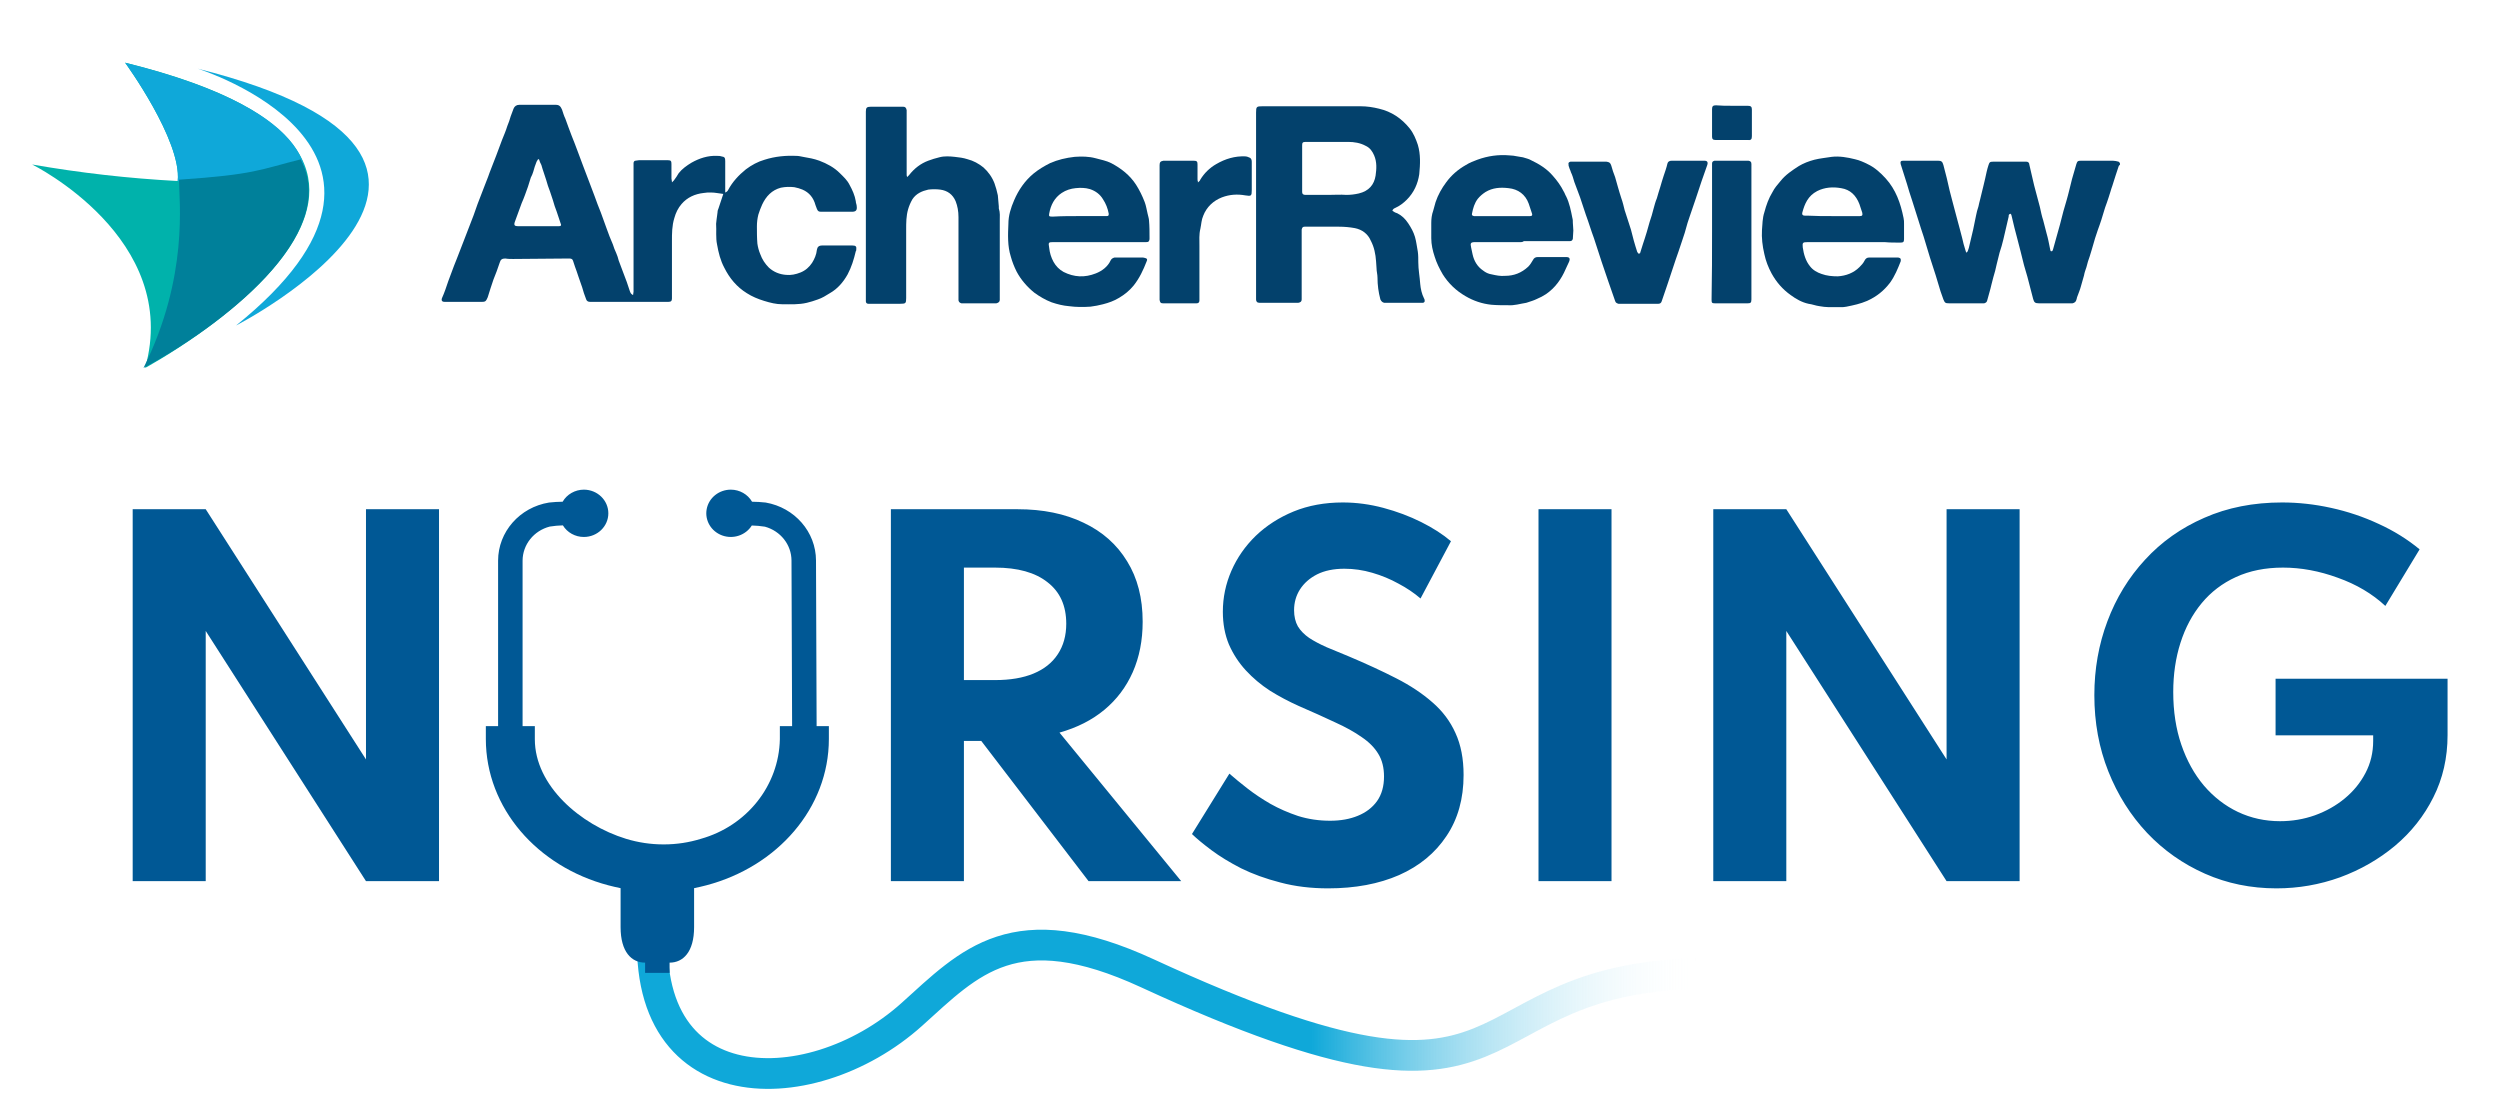 <svg width="122" height="54" viewBox="0 0 122 54" fill="none" xmlns="http://www.w3.org/2000/svg">
<path d="M32 44C30.5 54 39.5 54 44.5 49.5C47.33 46.953 49.5 44.5 56 47.5C75.521 56.51 70.5 47.5 83.5 47.5" stroke="url(#paint0_linear_10_10268)" stroke-width="1.5" stroke-linecap="round"/>
<path d="M32.676 47.541V47.476H31.481V47.541V46.977C30.823 46.977 30.285 46.458 30.285 45.246V43.342C30.082 43.301 29.884 43.255 29.687 43.203C26.226 42.291 23.709 39.441 23.709 36.06V35.436H24.307V27.358C24.309 25.954 25.36 24.757 26.794 24.524C27.014 24.5 27.235 24.486 27.457 24.484C27.666 24.122 28.062 23.896 28.491 23.895C29.152 23.895 29.687 24.412 29.687 25.05C29.687 25.687 29.152 26.204 28.491 26.204C28.071 26.204 27.681 25.989 27.469 25.638C27.255 25.643 27.041 25.663 26.83 25.696C26.049 25.897 25.506 26.578 25.502 27.358V35.436H26.1V36.077C26.1 38.333 28.312 40.249 30.554 40.935C31.144 41.115 31.759 41.207 32.377 41.207H32.407C33.016 41.206 33.621 41.115 34.201 40.935C36.449 40.304 38.01 38.336 38.057 36.077V35.436H38.655L38.625 27.352C38.622 26.584 38.093 25.911 37.328 25.702C37.116 25.669 36.902 25.649 36.688 25.644C36.39 26.122 35.781 26.326 35.24 26.129C34.7 25.932 34.383 25.39 34.487 24.841C34.591 24.292 35.088 23.894 35.666 23.895C36.095 23.896 36.491 24.122 36.7 24.484C36.922 24.486 37.143 24.5 37.364 24.524C38.783 24.77 39.817 25.96 39.821 27.352L39.851 35.436H40.449V36.06C40.449 39.441 37.931 42.291 34.47 43.203C34.273 43.255 34.075 43.301 33.872 43.342V45.246C33.872 46.458 33.334 46.977 32.676 46.977V47.541Z" fill="#005895"/>
<path d="M6.475 43V24.85H10.039L17.86 37.06V24.85H21.424V43H17.86L10.039 30.79V43H6.475Z" fill="#005895"/>
<path d="M43.475 43V24.85H49.657C50.896 24.85 51.971 25.07 52.88 25.51C53.797 25.943 54.504 26.57 55.003 27.391C55.509 28.205 55.762 29.188 55.762 30.339C55.762 31.248 55.601 32.07 55.278 32.803C54.955 33.529 54.493 34.141 53.892 34.64C53.291 35.139 52.561 35.509 51.703 35.751L57.643 43H53.122L47.886 36.158H47.039V43H43.475ZM47.039 33.188H48.557C49.298 33.188 49.925 33.082 50.438 32.869C50.951 32.656 51.344 32.345 51.615 31.934C51.894 31.516 52.033 31.017 52.033 30.438C52.033 29.558 51.729 28.883 51.12 28.414C50.519 27.937 49.664 27.699 48.557 27.699H47.039V33.188ZM64.812 43.352C63.969 43.352 63.192 43.257 62.48 43.066C61.769 42.883 61.131 42.652 60.566 42.373C60.009 42.087 59.529 41.794 59.125 41.493C58.722 41.192 58.403 40.928 58.168 40.701L59.994 37.753C60.236 37.966 60.526 38.204 60.863 38.468C61.201 38.732 61.578 38.985 61.996 39.227C62.414 39.462 62.865 39.66 63.349 39.821C63.841 39.975 64.361 40.052 64.911 40.052C65.425 40.052 65.876 39.971 66.264 39.81C66.66 39.649 66.972 39.41 67.199 39.095C67.427 38.772 67.54 38.373 67.54 37.896C67.54 37.463 67.449 37.097 67.265 36.796C67.082 36.488 66.811 36.213 66.451 35.971C66.099 35.722 65.663 35.48 65.142 35.245C64.629 35.003 64.042 34.739 63.382 34.453C62.891 34.233 62.422 33.984 61.974 33.705C61.534 33.419 61.142 33.089 60.797 32.715C60.453 32.341 60.178 31.919 59.972 31.45C59.774 30.973 59.675 30.442 59.675 29.855C59.675 29.158 59.815 28.491 60.093 27.853C60.372 27.215 60.768 26.647 61.281 26.148C61.802 25.649 62.418 25.253 63.129 24.96C63.848 24.667 64.647 24.52 65.527 24.52C66.187 24.52 66.847 24.608 67.507 24.784C68.167 24.96 68.783 25.191 69.355 25.477C69.927 25.763 70.411 26.075 70.807 26.412L69.322 29.206C69.007 28.935 68.648 28.693 68.244 28.48C67.848 28.26 67.423 28.084 66.968 27.952C66.521 27.82 66.066 27.754 65.604 27.754C65.084 27.754 64.64 27.846 64.273 28.029C63.914 28.212 63.635 28.458 63.437 28.766C63.247 29.067 63.151 29.404 63.151 29.778C63.151 30.086 63.214 30.35 63.338 30.57C63.47 30.783 63.654 30.97 63.888 31.131C64.123 31.285 64.405 31.435 64.735 31.582C65.065 31.721 65.428 31.872 65.824 32.033C66.675 32.392 67.445 32.748 68.134 33.1C68.824 33.452 69.414 33.844 69.905 34.277C70.397 34.702 70.771 35.201 71.027 35.773C71.291 36.345 71.423 37.027 71.423 37.819C71.423 38.978 71.145 39.971 70.587 40.8C70.037 41.629 69.267 42.263 68.277 42.703C67.287 43.136 66.132 43.352 64.812 43.352ZM75.079 43V24.85H78.642V43H75.079ZM83.608 43V24.85H87.172L94.993 37.06V24.85H98.557V43H94.993L87.172 30.79V43H83.608ZM111.092 43.352C109.846 43.352 108.683 43.114 107.605 42.637C106.527 42.16 105.585 41.497 104.778 40.646C103.972 39.788 103.341 38.787 102.886 37.643C102.432 36.499 102.204 35.26 102.204 33.925C102.204 32.649 102.417 31.446 102.842 30.317C103.268 29.18 103.88 28.179 104.679 27.314C105.479 26.441 106.443 25.759 107.572 25.268C108.702 24.769 109.967 24.52 111.367 24.52C112.159 24.52 112.955 24.608 113.754 24.784C114.561 24.96 115.335 25.22 116.075 25.565C116.816 25.902 117.483 26.317 118.077 26.808L116.405 29.569C115.767 28.975 114.994 28.517 114.084 28.194C113.182 27.864 112.291 27.699 111.411 27.699C110.546 27.699 109.78 27.853 109.112 28.161C108.452 28.462 107.895 28.887 107.44 29.437C106.986 29.987 106.641 30.632 106.406 31.373C106.172 32.106 106.054 32.906 106.054 33.771C106.054 34.717 106.186 35.575 106.45 36.345C106.714 37.115 107.081 37.779 107.55 38.336C108.027 38.893 108.581 39.322 109.211 39.623C109.849 39.924 110.535 40.074 111.268 40.074C111.855 40.074 112.42 39.979 112.962 39.788C113.512 39.59 114 39.315 114.425 38.963C114.851 38.611 115.188 38.197 115.437 37.72C115.687 37.243 115.811 36.723 115.811 36.158V35.883H111.048V33.122H119.441V35.872C119.441 36.979 119.21 37.991 118.748 38.908C118.294 39.817 117.67 40.606 116.878 41.273C116.086 41.933 115.192 42.446 114.194 42.813C113.197 43.172 112.163 43.352 111.092 43.352Z" fill="#005895"/>
<path d="M103.457 8.031C103.434 8.054 103.387 8.101 103.387 8.125C103.34 8.266 103.293 8.407 103.247 8.548C103.2 8.713 103.129 8.901 103.083 9.065C103.012 9.253 102.965 9.465 102.895 9.653C102.848 9.818 102.778 9.982 102.731 10.123C102.661 10.335 102.614 10.523 102.544 10.734C102.497 10.899 102.427 11.063 102.38 11.205C102.333 11.346 102.286 11.487 102.239 11.628C102.193 11.816 102.122 12.004 102.075 12.192C102.052 12.286 102.005 12.403 101.982 12.498C101.911 12.686 101.865 12.85 101.818 13.038C101.771 13.179 101.724 13.297 101.701 13.438C101.654 13.602 101.607 13.767 101.56 13.932C101.513 14.12 101.443 14.284 101.373 14.472C101.349 14.519 101.349 14.59 101.326 14.637C101.302 14.731 101.232 14.778 101.139 14.802C101.068 14.802 100.975 14.802 100.904 14.802C100.436 14.802 99.967 14.802 99.499 14.802C99.311 14.802 99.265 14.755 99.218 14.59C99.124 14.237 99.031 13.861 98.937 13.508C98.89 13.32 98.82 13.132 98.773 12.944C98.726 12.733 98.656 12.498 98.609 12.286C98.562 12.074 98.492 11.863 98.445 11.651C98.398 11.463 98.351 11.299 98.304 11.111C98.257 10.922 98.211 10.711 98.164 10.523C98.164 10.499 98.14 10.452 98.117 10.429C98.023 10.452 98.023 10.499 98.023 10.57C97.93 10.946 97.859 11.299 97.766 11.675C97.719 11.886 97.648 12.121 97.578 12.333C97.531 12.521 97.485 12.709 97.438 12.897C97.391 13.109 97.344 13.32 97.274 13.532C97.204 13.767 97.157 14.026 97.086 14.261C97.04 14.402 97.016 14.543 96.969 14.684C96.946 14.755 96.899 14.778 96.829 14.802C96.782 14.802 96.735 14.802 96.688 14.802C96.173 14.802 95.658 14.802 95.119 14.802C94.931 14.802 94.908 14.778 94.838 14.613C94.791 14.472 94.744 14.355 94.697 14.214C94.627 13.955 94.533 13.697 94.463 13.438C94.369 13.156 94.276 12.85 94.182 12.568C94.088 12.239 93.971 11.886 93.877 11.557C93.784 11.299 93.713 11.04 93.62 10.758C93.526 10.429 93.409 10.123 93.315 9.794C93.222 9.512 93.128 9.23 93.058 8.971C92.964 8.642 92.847 8.336 92.753 8.007C92.73 7.89 92.753 7.843 92.87 7.843C92.917 7.843 92.964 7.843 92.987 7.843C93.479 7.843 93.995 7.843 94.486 7.843C94.51 7.843 94.557 7.843 94.58 7.843C94.744 7.843 94.791 7.89 94.838 8.054C94.885 8.266 94.955 8.478 95.002 8.689C95.049 8.877 95.095 9.089 95.142 9.3C95.189 9.488 95.236 9.653 95.283 9.841C95.353 10.076 95.4 10.311 95.47 10.546C95.517 10.758 95.587 10.946 95.634 11.158C95.681 11.299 95.704 11.463 95.751 11.604C95.798 11.816 95.845 12.004 95.915 12.216C95.915 12.239 95.939 12.286 95.962 12.333C96.009 12.286 96.032 12.262 96.032 12.239C96.056 12.192 96.056 12.145 96.079 12.098C96.15 11.792 96.22 11.487 96.29 11.205C96.337 10.97 96.384 10.758 96.43 10.523C96.454 10.382 96.501 10.217 96.548 10.076C96.594 9.841 96.665 9.629 96.712 9.394C96.758 9.183 96.829 8.948 96.876 8.713C96.922 8.501 96.969 8.266 97.04 8.054C97.086 7.913 97.11 7.89 97.274 7.89C97.766 7.89 98.281 7.89 98.773 7.89C98.82 7.89 98.843 7.89 98.89 7.89C98.984 7.89 99.031 7.96 99.031 8.031C99.101 8.36 99.194 8.713 99.265 9.042C99.358 9.394 99.452 9.747 99.546 10.1C99.593 10.311 99.639 10.546 99.71 10.758C99.757 10.97 99.827 11.181 99.874 11.393C99.944 11.628 99.991 11.886 100.038 12.121C100.061 12.168 100.038 12.262 100.108 12.262C100.178 12.262 100.178 12.192 100.202 12.121C100.319 11.722 100.412 11.346 100.53 10.946C100.576 10.734 100.647 10.523 100.693 10.311C100.74 10.123 100.811 9.935 100.857 9.747C100.904 9.606 100.928 9.465 100.975 9.3C101.021 9.112 101.068 8.924 101.115 8.736C101.185 8.501 101.256 8.266 101.326 8.007C101.373 7.866 101.396 7.843 101.56 7.843C101.865 7.843 102.146 7.843 102.45 7.843C102.661 7.843 102.895 7.843 103.106 7.843C103.2 7.843 103.293 7.866 103.387 7.89C103.457 7.937 103.457 7.984 103.457 8.031Z" fill="#03416C"/>
<path d="M30.894 14.401C30.894 14.331 30.917 14.284 30.917 14.237C30.917 13.908 30.917 13.555 30.917 13.226C30.917 11.51 30.917 9.794 30.917 8.054C30.917 8.03 30.917 7.983 30.917 7.96C30.917 7.889 30.964 7.842 31.011 7.842C31.058 7.842 31.128 7.819 31.175 7.819C31.62 7.819 32.065 7.819 32.533 7.819C32.557 7.819 32.58 7.819 32.603 7.819C32.744 7.819 32.767 7.866 32.767 8.007C32.767 8.242 32.767 8.477 32.767 8.712C32.767 8.759 32.791 8.806 32.791 8.9C32.838 8.853 32.861 8.83 32.885 8.806C32.978 8.689 33.048 8.571 33.119 8.454C33.283 8.242 33.517 8.077 33.751 7.936C34.126 7.725 34.547 7.584 34.993 7.607C35.063 7.607 35.133 7.607 35.203 7.631C35.367 7.654 35.391 7.701 35.391 7.866C35.391 8.265 35.391 8.665 35.391 9.065C35.391 9.182 35.391 9.276 35.391 9.394C35.461 9.37 35.508 9.323 35.531 9.276C35.742 8.877 36.047 8.548 36.398 8.265C36.679 8.054 36.983 7.889 37.311 7.795C37.827 7.631 38.342 7.584 38.857 7.607C38.974 7.607 39.068 7.631 39.185 7.654C39.466 7.701 39.724 7.748 39.982 7.842C40.356 7.983 40.708 8.171 40.989 8.454C41.153 8.618 41.34 8.783 41.457 9.018C41.598 9.276 41.715 9.535 41.762 9.817C41.762 9.911 41.809 9.982 41.809 10.076C41.832 10.264 41.762 10.334 41.574 10.334C41.176 10.334 40.755 10.334 40.356 10.334C40.263 10.334 40.169 10.334 40.075 10.334C39.958 10.334 39.911 10.311 39.864 10.193C39.841 10.123 39.818 10.076 39.794 10.005C39.7 9.652 39.49 9.394 39.162 9.253C39.045 9.206 38.904 9.159 38.764 9.135C38.553 9.112 38.342 9.112 38.108 9.159C37.663 9.276 37.382 9.582 37.194 9.982C37.124 10.146 37.054 10.311 37.007 10.475C36.96 10.663 36.937 10.851 36.937 11.04C36.937 11.322 36.937 11.604 36.96 11.886C36.983 12.05 37.03 12.239 37.101 12.403C37.194 12.662 37.335 12.873 37.522 13.061C37.757 13.273 38.038 13.39 38.365 13.414C38.6 13.438 38.834 13.39 39.068 13.296C39.302 13.202 39.49 13.038 39.63 12.826C39.747 12.638 39.841 12.427 39.864 12.191C39.888 12.05 39.958 11.98 40.122 11.98C40.38 11.98 40.638 11.98 40.919 11.98C41.153 11.98 41.387 11.98 41.598 11.98C41.762 11.98 41.809 12.027 41.785 12.191C41.785 12.215 41.785 12.239 41.762 12.262C41.668 12.662 41.551 13.038 41.364 13.39C41.153 13.767 40.872 14.096 40.497 14.307C40.309 14.425 40.122 14.542 39.911 14.613C39.724 14.683 39.56 14.73 39.373 14.777C38.974 14.871 38.576 14.848 38.178 14.848C37.874 14.848 37.593 14.777 37.288 14.683C36.983 14.589 36.702 14.472 36.445 14.307C35.953 14.002 35.602 13.579 35.344 13.061C35.157 12.709 35.063 12.332 34.993 11.933C34.922 11.604 34.969 11.251 34.946 10.922C34.946 10.851 34.969 10.781 34.969 10.71C34.993 10.593 34.993 10.475 35.016 10.358C35.016 10.287 35.039 10.217 35.063 10.17C35.133 9.982 35.18 9.794 35.25 9.605C35.274 9.558 35.274 9.511 35.297 9.464C35.086 9.441 34.899 9.394 34.688 9.394C34.571 9.394 34.454 9.394 34.337 9.417C33.915 9.464 33.54 9.629 33.259 9.958C33.095 10.146 32.978 10.381 32.908 10.64C32.791 11.016 32.791 11.392 32.791 11.768C32.791 12.662 32.791 13.555 32.791 14.472C32.791 14.495 32.791 14.519 32.791 14.566C32.791 14.683 32.744 14.73 32.627 14.73C32.58 14.73 32.557 14.73 32.51 14.73C31.292 14.73 30.074 14.73 28.879 14.73C28.856 14.73 28.809 14.73 28.785 14.73C28.692 14.73 28.622 14.683 28.598 14.589C28.528 14.401 28.458 14.213 28.411 14.025C28.34 13.837 28.294 13.673 28.223 13.485C28.177 13.32 28.106 13.155 28.059 13.014C28.036 12.92 27.989 12.826 27.966 12.732C27.942 12.638 27.872 12.615 27.778 12.615C26.865 12.615 25.951 12.638 25.038 12.638C24.921 12.638 24.78 12.638 24.663 12.615C24.499 12.615 24.429 12.662 24.382 12.826C24.288 13.108 24.195 13.367 24.078 13.649C24.031 13.79 23.984 13.931 23.937 14.072C23.89 14.213 23.843 14.378 23.797 14.519C23.773 14.542 23.773 14.589 23.75 14.613C23.703 14.707 23.656 14.73 23.539 14.73C23.328 14.73 23.117 14.73 22.93 14.73C22.555 14.73 22.18 14.73 21.782 14.73C21.759 14.73 21.712 14.73 21.688 14.73C21.571 14.73 21.524 14.66 21.571 14.542C21.688 14.284 21.782 14.002 21.876 13.72C21.97 13.461 22.063 13.226 22.157 12.967C22.204 12.85 22.251 12.732 22.297 12.615C22.415 12.332 22.508 12.05 22.625 11.768C22.719 11.533 22.813 11.275 22.906 11.04C23.047 10.687 23.188 10.311 23.305 9.958C23.398 9.723 23.492 9.464 23.586 9.229C23.633 9.088 23.703 8.947 23.75 8.806C23.797 8.689 23.843 8.571 23.89 8.43C24.007 8.148 24.101 7.866 24.218 7.584C24.312 7.325 24.405 7.09 24.499 6.831C24.593 6.596 24.686 6.385 24.757 6.15C24.827 5.985 24.874 5.844 24.921 5.679C24.968 5.562 25.014 5.421 25.061 5.303C25.108 5.186 25.202 5.115 25.342 5.115C25.928 5.115 26.514 5.115 27.122 5.115C27.287 5.115 27.357 5.186 27.427 5.35C27.474 5.491 27.521 5.656 27.591 5.797C27.685 6.079 27.802 6.361 27.895 6.62C27.989 6.855 28.083 7.09 28.177 7.349C28.27 7.607 28.364 7.842 28.458 8.101C28.551 8.359 28.668 8.642 28.762 8.9C28.856 9.135 28.926 9.347 29.02 9.582C29.113 9.841 29.207 10.099 29.324 10.381C29.418 10.64 29.512 10.899 29.605 11.157C29.699 11.416 29.793 11.674 29.91 11.933C29.957 12.074 30.003 12.215 30.074 12.356C30.121 12.474 30.168 12.591 30.191 12.709C30.331 13.061 30.448 13.414 30.589 13.767C30.636 13.908 30.683 14.049 30.73 14.19C30.776 14.307 30.776 14.331 30.894 14.401ZM26.303 7.772C26.279 7.772 26.279 7.772 26.256 7.772C26.232 7.819 26.209 7.842 26.186 7.889C26.115 8.054 26.069 8.218 26.022 8.383C25.998 8.477 25.951 8.571 25.904 8.665C25.858 8.806 25.811 8.971 25.764 9.112C25.67 9.37 25.577 9.652 25.459 9.911C25.342 10.217 25.249 10.499 25.132 10.804C25.061 10.992 25.108 11.04 25.296 11.04C25.928 11.04 26.537 11.04 27.169 11.04C27.193 11.04 27.216 11.04 27.263 11.04C27.38 11.04 27.404 10.992 27.357 10.899C27.287 10.71 27.24 10.522 27.169 10.334C27.099 10.146 27.029 9.958 26.982 9.77C26.935 9.629 26.888 9.488 26.841 9.347C26.771 9.159 26.701 8.971 26.654 8.783C26.584 8.548 26.49 8.312 26.42 8.054C26.373 7.96 26.326 7.866 26.303 7.772Z" fill="#03416C"/>
<path d="M67.948 10.287C68.019 10.334 68.089 10.381 68.183 10.405C68.417 10.522 68.581 10.687 68.721 10.898C68.862 11.11 68.979 11.321 69.049 11.556C69.12 11.792 69.143 12.05 69.19 12.285C69.213 12.45 69.213 12.638 69.213 12.803C69.213 13.155 69.284 13.508 69.307 13.86C69.33 14.095 69.377 14.331 69.494 14.566C69.518 14.589 69.518 14.613 69.518 14.636C69.541 14.707 69.518 14.754 69.448 14.777C69.401 14.777 69.354 14.777 69.33 14.777C68.768 14.777 68.23 14.777 67.667 14.777C67.621 14.777 67.574 14.777 67.55 14.777C67.457 14.754 67.41 14.707 67.363 14.613C67.269 14.26 67.222 13.907 67.222 13.555C67.222 13.39 67.175 13.249 67.175 13.085C67.175 12.967 67.152 12.873 67.152 12.755C67.129 12.403 67.058 12.05 66.894 11.745C66.754 11.415 66.473 11.204 66.121 11.133C65.864 11.086 65.606 11.063 65.349 11.063C64.81 11.063 64.294 11.063 63.756 11.063C63.732 11.063 63.709 11.063 63.662 11.063C63.568 11.063 63.545 11.11 63.522 11.204C63.522 11.251 63.522 11.298 63.522 11.321C63.522 12.379 63.522 13.461 63.522 14.519C63.522 14.542 63.522 14.589 63.522 14.613C63.522 14.707 63.475 14.754 63.358 14.777C63.334 14.777 63.287 14.777 63.264 14.777C62.702 14.777 62.14 14.777 61.554 14.777C61.531 14.777 61.507 14.777 61.46 14.777C61.343 14.777 61.296 14.707 61.296 14.613C61.296 14.589 61.296 14.542 61.296 14.519C61.296 11.509 61.296 8.5 61.296 5.491C61.296 5.209 61.32 5.186 61.601 5.186C63.194 5.186 64.786 5.186 66.403 5.186C66.707 5.186 67.011 5.233 67.293 5.303C67.902 5.444 68.394 5.773 68.792 6.267C68.979 6.502 69.096 6.784 69.19 7.066C69.33 7.536 69.307 8.007 69.26 8.5C69.19 8.971 69.002 9.394 68.651 9.746C68.487 9.911 68.3 10.052 68.089 10.146C68.042 10.169 67.972 10.193 67.948 10.287ZM64.81 9.511C64.81 9.488 64.81 9.511 64.81 9.511C65.114 9.511 65.419 9.488 65.7 9.511C65.911 9.511 66.098 9.488 66.309 9.441C66.801 9.323 67.058 9.018 67.129 8.571C67.175 8.242 67.199 7.913 67.058 7.583C66.965 7.372 66.848 7.207 66.637 7.113C66.379 6.972 66.075 6.925 65.794 6.925C65.161 6.925 64.529 6.925 63.873 6.925C63.826 6.925 63.756 6.925 63.709 6.925C63.568 6.925 63.545 6.972 63.545 7.09C63.545 7.113 63.545 7.137 63.545 7.16C63.545 7.866 63.545 8.571 63.545 9.276C63.545 9.3 63.545 9.347 63.545 9.37C63.545 9.464 63.592 9.511 63.709 9.511C64.06 9.511 64.435 9.511 64.81 9.511Z" fill="#03416C"/>
<path d="M44.268 8.641C44.291 8.618 44.338 8.571 44.362 8.547C44.619 8.218 44.924 7.983 45.299 7.842C45.486 7.771 45.65 7.724 45.837 7.677C46.095 7.607 46.353 7.63 46.587 7.654C46.798 7.677 47.008 7.701 47.219 7.771C47.5 7.842 47.758 7.983 47.992 8.171C48.227 8.383 48.414 8.641 48.531 8.947C48.601 9.135 48.648 9.323 48.695 9.535C48.718 9.723 48.718 9.887 48.742 10.075C48.742 10.099 48.742 10.146 48.742 10.169C48.812 10.381 48.789 10.569 48.789 10.781C48.789 12.027 48.789 13.273 48.789 14.542C48.789 14.566 48.789 14.613 48.789 14.636C48.789 14.73 48.718 14.777 48.625 14.801C48.601 14.801 48.554 14.801 48.531 14.801C48.039 14.801 47.524 14.801 47.032 14.801C46.985 14.801 46.962 14.801 46.915 14.801C46.844 14.777 46.798 14.754 46.774 14.66C46.774 14.613 46.774 14.566 46.774 14.519C46.774 13.202 46.774 11.909 46.774 10.593C46.774 10.31 46.727 10.052 46.634 9.817C46.493 9.488 46.236 9.3 45.884 9.253C45.697 9.229 45.486 9.229 45.299 9.253C44.994 9.323 44.713 9.441 44.526 9.723C44.432 9.887 44.362 10.052 44.315 10.216C44.221 10.546 44.221 10.875 44.221 11.204C44.221 12.309 44.221 13.414 44.221 14.542C44.221 14.801 44.198 14.824 43.94 14.824C43.448 14.824 42.98 14.824 42.488 14.824C42.441 14.824 42.418 14.824 42.371 14.824C42.3 14.824 42.254 14.777 42.254 14.707C42.254 14.66 42.254 14.636 42.254 14.589C42.254 11.556 42.254 8.524 42.254 5.491C42.254 5.468 42.254 5.444 42.254 5.444C42.254 5.256 42.3 5.209 42.488 5.209C42.98 5.209 43.472 5.209 43.987 5.209C44.01 5.209 44.034 5.209 44.081 5.209C44.174 5.209 44.221 5.256 44.245 5.374C44.245 5.421 44.245 5.468 44.245 5.491C44.245 6.502 44.245 7.513 44.245 8.5C44.245 8.547 44.245 8.594 44.268 8.641C44.268 8.641 44.245 8.618 44.268 8.641Z" fill="#03416C"/>
<path d="M90.434 11.816C89.685 11.816 88.935 11.816 88.209 11.816C87.975 11.816 87.951 11.839 87.975 12.074C88.022 12.403 88.115 12.733 88.326 12.991C88.467 13.179 88.678 13.297 88.888 13.367C89.146 13.461 89.404 13.485 89.685 13.485C90.083 13.461 90.458 13.32 90.739 13.038C90.832 12.944 90.926 12.85 90.996 12.709C91.043 12.615 91.114 12.568 91.207 12.568C91.254 12.568 91.301 12.568 91.324 12.568C91.723 12.568 92.097 12.568 92.496 12.568C92.542 12.568 92.589 12.568 92.636 12.568C92.753 12.591 92.777 12.639 92.753 12.756C92.613 13.109 92.472 13.461 92.238 13.79C91.933 14.19 91.582 14.472 91.114 14.684C90.786 14.825 90.458 14.895 90.106 14.966C90.013 14.989 89.919 14.989 89.825 14.989C89.638 14.989 89.427 14.989 89.24 14.989C89.099 14.989 88.935 14.966 88.795 14.942C88.607 14.919 88.443 14.848 88.256 14.825C87.928 14.754 87.647 14.59 87.389 14.402C86.991 14.12 86.687 13.767 86.453 13.344C86.288 13.038 86.171 12.733 86.101 12.403C86.007 12.004 85.961 11.604 85.984 11.228C86.007 10.946 86.007 10.64 86.101 10.358C86.195 10.005 86.312 9.676 86.499 9.371C86.593 9.183 86.734 9.018 86.874 8.854C87.132 8.524 87.46 8.313 87.787 8.101C88.022 7.96 88.279 7.866 88.537 7.796C88.818 7.725 89.099 7.702 89.38 7.655C89.755 7.608 90.153 7.678 90.528 7.772C90.739 7.819 90.95 7.913 91.137 8.007C91.488 8.172 91.769 8.43 92.027 8.713C92.261 8.971 92.449 9.277 92.589 9.606C92.73 9.935 92.823 10.288 92.894 10.64C92.917 10.734 92.917 10.828 92.917 10.922C92.917 11.181 92.917 11.416 92.917 11.675C92.917 11.816 92.87 11.839 92.73 11.839C92.472 11.839 92.215 11.839 91.98 11.816C91.465 11.816 90.95 11.816 90.434 11.816ZM89.427 10.546C89.638 10.546 89.849 10.546 90.036 10.546C90.27 10.546 90.528 10.546 90.762 10.546C90.879 10.546 90.903 10.499 90.879 10.382C90.832 10.241 90.786 10.1 90.739 9.959C90.575 9.535 90.294 9.253 89.849 9.183C89.451 9.112 89.052 9.136 88.678 9.324C88.233 9.559 88.069 9.935 87.951 10.382C87.928 10.476 87.975 10.523 88.069 10.523C88.115 10.523 88.139 10.523 88.186 10.523C88.607 10.546 89.029 10.546 89.427 10.546Z" fill="#03416C"/>
<path d="M53.661 11.815C52.934 11.815 52.208 11.815 51.459 11.815C51.154 11.815 51.154 11.815 51.201 12.097C51.225 12.332 51.295 12.567 51.412 12.779C51.529 12.99 51.693 13.155 51.904 13.272C52.419 13.531 52.934 13.555 53.473 13.343C53.778 13.225 54.059 13.014 54.199 12.708C54.246 12.614 54.316 12.591 54.387 12.567C54.41 12.567 54.457 12.567 54.48 12.567C54.902 12.567 55.3 12.567 55.722 12.567C55.769 12.567 55.816 12.567 55.886 12.591C55.98 12.614 56.003 12.661 55.956 12.755C55.792 13.178 55.605 13.578 55.324 13.931C55.113 14.189 54.879 14.377 54.597 14.542C54.363 14.683 54.106 14.777 53.825 14.848C53.637 14.895 53.426 14.941 53.216 14.965C52.864 14.989 52.513 14.989 52.162 14.941C51.88 14.918 51.599 14.848 51.318 14.753C51.014 14.636 50.733 14.471 50.475 14.283C50.124 14.001 49.819 13.649 49.608 13.249C49.491 13.014 49.398 12.779 49.327 12.52C49.163 12.003 49.187 11.462 49.21 10.921C49.21 10.522 49.327 10.146 49.491 9.77C49.702 9.276 50.007 8.829 50.428 8.477C50.686 8.265 50.967 8.1 51.248 7.959C51.623 7.795 52.021 7.701 52.443 7.654C52.794 7.63 53.122 7.63 53.473 7.724C53.731 7.795 53.989 7.842 54.223 7.959C54.715 8.218 55.136 8.547 55.441 9.017C55.605 9.276 55.745 9.558 55.862 9.864C55.933 10.052 55.956 10.24 56.003 10.428C56.026 10.545 56.073 10.663 56.073 10.78C56.097 11.039 56.097 11.321 56.097 11.58C56.097 11.603 56.097 11.65 56.097 11.674C56.073 11.791 56.05 11.815 55.933 11.815C55.886 11.815 55.839 11.815 55.816 11.815C55.113 11.815 54.387 11.815 53.661 11.815ZM52.653 10.545C53.075 10.545 53.497 10.545 53.895 10.545C53.942 10.545 53.989 10.545 54.012 10.545C54.106 10.545 54.106 10.498 54.106 10.428C54.059 10.169 53.965 9.934 53.825 9.722C53.684 9.487 53.473 9.323 53.192 9.229C52.958 9.158 52.724 9.158 52.489 9.182C52.255 9.205 52.021 9.276 51.81 9.417C51.459 9.652 51.272 10.005 51.201 10.428C51.178 10.545 51.201 10.569 51.318 10.569C51.342 10.569 51.389 10.569 51.412 10.569C51.834 10.545 52.255 10.545 52.653 10.545Z" fill="#03416C"/>
<path d="M74.226 11.815C73.476 11.815 72.727 11.815 72.001 11.815C71.766 11.815 71.743 11.862 71.79 12.074C71.813 12.191 71.837 12.285 71.86 12.403C71.93 12.732 72.094 13.014 72.375 13.202C72.493 13.296 72.633 13.367 72.797 13.39C73.008 13.437 73.219 13.484 73.453 13.461C73.874 13.461 74.249 13.32 74.577 13.014C74.671 12.92 74.741 12.803 74.811 12.685C74.858 12.591 74.928 12.544 75.046 12.544C75.514 12.544 75.959 12.544 76.427 12.544C76.591 12.544 76.638 12.614 76.568 12.779C76.521 12.896 76.451 13.014 76.404 13.132C76.193 13.625 75.889 14.049 75.444 14.354C75.303 14.448 75.163 14.519 74.999 14.589C74.858 14.66 74.694 14.707 74.554 14.754C74.53 14.754 74.507 14.777 74.483 14.777C74.179 14.824 73.898 14.918 73.593 14.895C73.312 14.895 73.031 14.895 72.774 14.871C72.329 14.824 71.907 14.683 71.509 14.448C71.064 14.19 70.689 13.837 70.408 13.39C70.244 13.108 70.103 12.826 70.01 12.52C69.916 12.238 69.846 11.933 69.846 11.627C69.846 11.368 69.846 11.11 69.846 10.875C69.846 10.687 69.869 10.475 69.939 10.287C69.986 10.146 70.01 10.005 70.056 9.864C70.174 9.511 70.361 9.182 70.572 8.9C70.829 8.547 71.157 8.265 71.532 8.054C71.719 7.936 71.907 7.866 72.094 7.795C72.61 7.607 73.125 7.536 73.664 7.583C73.781 7.583 73.921 7.607 74.038 7.63C74.132 7.654 74.226 7.654 74.32 7.677C74.46 7.724 74.6 7.748 74.718 7.819C75.116 8.007 75.491 8.242 75.772 8.571C75.983 8.806 76.17 9.065 76.31 9.347C76.357 9.417 76.381 9.511 76.427 9.582C76.591 9.911 76.662 10.287 76.732 10.64C76.755 10.71 76.755 10.804 76.755 10.875C76.755 10.992 76.779 11.11 76.779 11.251C76.779 11.392 76.755 11.509 76.755 11.65C76.732 11.745 76.685 11.768 76.591 11.768C75.842 11.768 75.092 11.768 74.366 11.768C74.296 11.815 74.273 11.815 74.226 11.815ZM73.265 10.546C73.687 10.546 74.109 10.546 74.554 10.546C74.6 10.546 74.624 10.546 74.671 10.546C74.764 10.546 74.788 10.499 74.764 10.428C74.718 10.264 74.647 10.099 74.6 9.934C74.437 9.488 74.085 9.229 73.617 9.182C73.219 9.135 72.844 9.159 72.493 9.37C72.352 9.464 72.235 9.558 72.118 9.699C71.954 9.911 71.883 10.169 71.837 10.405C71.813 10.499 71.837 10.522 71.93 10.546C71.977 10.546 72.001 10.546 72.047 10.546C72.422 10.546 72.844 10.546 73.265 10.546Z" fill="#03416C"/>
<path d="M80.035 12.357C80.082 12.216 80.128 12.051 80.175 11.91C80.246 11.722 80.292 11.534 80.363 11.322C80.409 11.158 80.456 10.993 80.503 10.828C80.573 10.617 80.644 10.405 80.691 10.194C80.737 10.029 80.784 9.841 80.855 9.676C80.901 9.488 80.972 9.3 81.018 9.136C81.065 8.948 81.135 8.76 81.182 8.595C81.253 8.383 81.323 8.195 81.37 7.984C81.393 7.89 81.463 7.843 81.581 7.843C82.119 7.843 82.658 7.843 83.173 7.843C83.314 7.843 83.361 7.913 83.314 8.054C83.22 8.313 83.126 8.595 83.033 8.854C82.939 9.136 82.845 9.418 82.752 9.7C82.658 9.982 82.564 10.241 82.471 10.523C82.424 10.64 82.4 10.758 82.353 10.876C82.307 11.04 82.26 11.205 82.213 11.369C82.166 11.51 82.119 11.651 82.073 11.792C81.979 12.098 81.862 12.403 81.768 12.686C81.674 12.968 81.581 13.25 81.487 13.532C81.44 13.673 81.393 13.814 81.346 13.955C81.253 14.214 81.182 14.449 81.089 14.707C81.065 14.778 81.018 14.825 80.925 14.825C80.878 14.825 80.831 14.825 80.784 14.825C80.222 14.825 79.66 14.825 79.121 14.825C79.074 14.825 79.028 14.825 78.981 14.825C78.91 14.802 78.84 14.778 78.817 14.684C78.7 14.378 78.606 14.049 78.489 13.744C78.372 13.414 78.278 13.109 78.161 12.78C78.044 12.403 77.903 12.004 77.786 11.628C77.645 11.252 77.528 10.852 77.388 10.476C77.294 10.194 77.201 9.912 77.107 9.629C77.013 9.371 76.919 9.136 76.826 8.877C76.779 8.713 76.732 8.548 76.662 8.407C76.638 8.313 76.591 8.242 76.568 8.148C76.545 8.101 76.545 8.078 76.545 8.031C76.521 7.937 76.568 7.913 76.638 7.89C76.685 7.89 76.732 7.89 76.779 7.89C77.294 7.89 77.786 7.89 78.301 7.89C78.325 7.89 78.372 7.89 78.395 7.89C78.536 7.913 78.582 7.937 78.629 8.078C78.676 8.266 78.746 8.454 78.817 8.642C78.864 8.807 78.91 8.971 78.957 9.136C79.004 9.324 79.074 9.512 79.121 9.676C79.191 9.865 79.238 10.076 79.285 10.264C79.285 10.288 79.309 10.311 79.309 10.335C79.402 10.617 79.496 10.922 79.59 11.205C79.636 11.393 79.683 11.557 79.73 11.745C79.777 11.933 79.847 12.121 79.894 12.286C79.918 12.333 79.941 12.357 79.964 12.38C80.011 12.38 80.011 12.357 80.035 12.357Z" fill="#03416C"/>
<path d="M58.462 8.901C58.509 8.854 58.556 8.83 58.579 8.76C58.767 8.454 59.024 8.196 59.352 8.008C59.797 7.749 60.266 7.608 60.781 7.631C60.828 7.631 60.898 7.655 60.945 7.678C61.039 7.702 61.086 7.772 61.086 7.89C61.086 7.914 61.086 7.937 61.086 7.984C61.086 8.407 61.086 8.854 61.086 9.277C61.086 9.559 61.062 9.583 60.781 9.536C60.383 9.465 60.008 9.489 59.633 9.63C59.212 9.794 58.884 10.1 58.72 10.523C58.626 10.735 58.626 10.946 58.579 11.158C58.509 11.44 58.532 11.722 58.532 12.004C58.532 12.851 58.532 13.72 58.532 14.567C58.532 14.59 58.532 14.614 58.532 14.661C58.532 14.755 58.486 14.802 58.392 14.802C58.368 14.802 58.345 14.802 58.345 14.802C57.83 14.802 57.315 14.802 56.799 14.802C56.776 14.802 56.752 14.802 56.752 14.802C56.635 14.802 56.612 14.755 56.588 14.637C56.588 14.59 56.588 14.543 56.588 14.52C56.588 12.38 56.588 10.241 56.588 8.102C56.588 8.078 56.588 8.055 56.588 8.055C56.588 7.914 56.635 7.867 56.776 7.843C56.94 7.843 57.104 7.843 57.268 7.843C57.549 7.843 57.853 7.843 58.134 7.843C58.181 7.843 58.205 7.843 58.251 7.843C58.415 7.843 58.439 7.89 58.439 8.031C58.439 8.266 58.439 8.501 58.439 8.736C58.439 8.783 58.439 8.83 58.462 8.877C58.439 8.877 58.462 8.877 58.462 8.901Z" fill="#03416C"/>
<path d="M83.548 11.299C83.548 10.264 83.548 9.253 83.548 8.219C83.548 8.148 83.548 8.054 83.548 7.984C83.548 7.89 83.595 7.866 83.665 7.843C83.712 7.843 83.759 7.843 83.782 7.843C84.274 7.843 84.766 7.843 85.234 7.843C85.258 7.843 85.305 7.843 85.328 7.843C85.422 7.866 85.469 7.89 85.469 8.007C85.469 8.078 85.469 8.148 85.469 8.195C85.469 10.311 85.469 12.427 85.469 14.566C85.469 14.59 85.469 14.613 85.469 14.613C85.469 14.778 85.422 14.802 85.281 14.802C84.813 14.802 84.368 14.802 83.899 14.802C83.829 14.802 83.759 14.802 83.689 14.802C83.548 14.802 83.525 14.778 83.525 14.637C83.525 14.613 83.525 14.59 83.525 14.59C83.548 13.485 83.548 12.38 83.548 11.299Z" fill="#03416C"/>
<path d="M84.508 5.162C84.766 5.162 85.024 5.162 85.281 5.162C85.445 5.162 85.492 5.209 85.492 5.35C85.492 5.773 85.492 6.197 85.492 6.643C85.492 6.808 85.445 6.855 85.258 6.831C85.188 6.831 85.117 6.831 85.047 6.831C84.602 6.831 84.157 6.831 83.712 6.831C83.595 6.831 83.548 6.784 83.548 6.667C83.548 6.338 83.548 6.009 83.548 5.656C83.548 5.538 83.548 5.444 83.548 5.327C83.548 5.186 83.595 5.139 83.735 5.139C83.993 5.162 84.251 5.162 84.508 5.162Z" fill="#03416C"/>
<path d="M1.564 8.025C1.564 8.025 8.86 11.622 7.082 17.956C7.082 17.956 25.747 7.875 6.105 3.059C6.105 3.059 8.87 6.851 8.673 8.834C6.288 8.708 3.913 8.438 1.561 8.026" fill="#00B2AB"/>
<path d="M9.972 11.252C9.972 11.252 8.982 14.728 9.477 14.976C9.477 14.976 23.825 7.528 6.105 3.059C6.105 3.059 8.87 6.851 8.673 8.834C10.466 9.514 12.425 13.154 10.072 12.742" fill="#0FA8D9"/>
<path d="M9.643 3.349C9.643 3.349 22.21 7.274 11.519 15.885C11.519 15.885 27.281 7.79 9.643 3.349Z" fill="#0FA8D9"/>
<path d="M7.003 17.956C9.23 13.486 8.735 9.762 8.735 8.769C12.445 8.521 12.693 8.272 14.672 7.776C16.651 11.5 10.714 15.969 7.003 17.956Z" fill="#00809A"/>
<defs>
<linearGradient id="paint0_linear_10_10268" x1="64" y1="52" x2="83" y2="51.999" gradientUnits="userSpaceOnUse">
<stop stop-color="#0FA8D9"/>
<stop offset="1" stop-color="white" stop-opacity="0"/>
</linearGradient>
</defs>
</svg>
